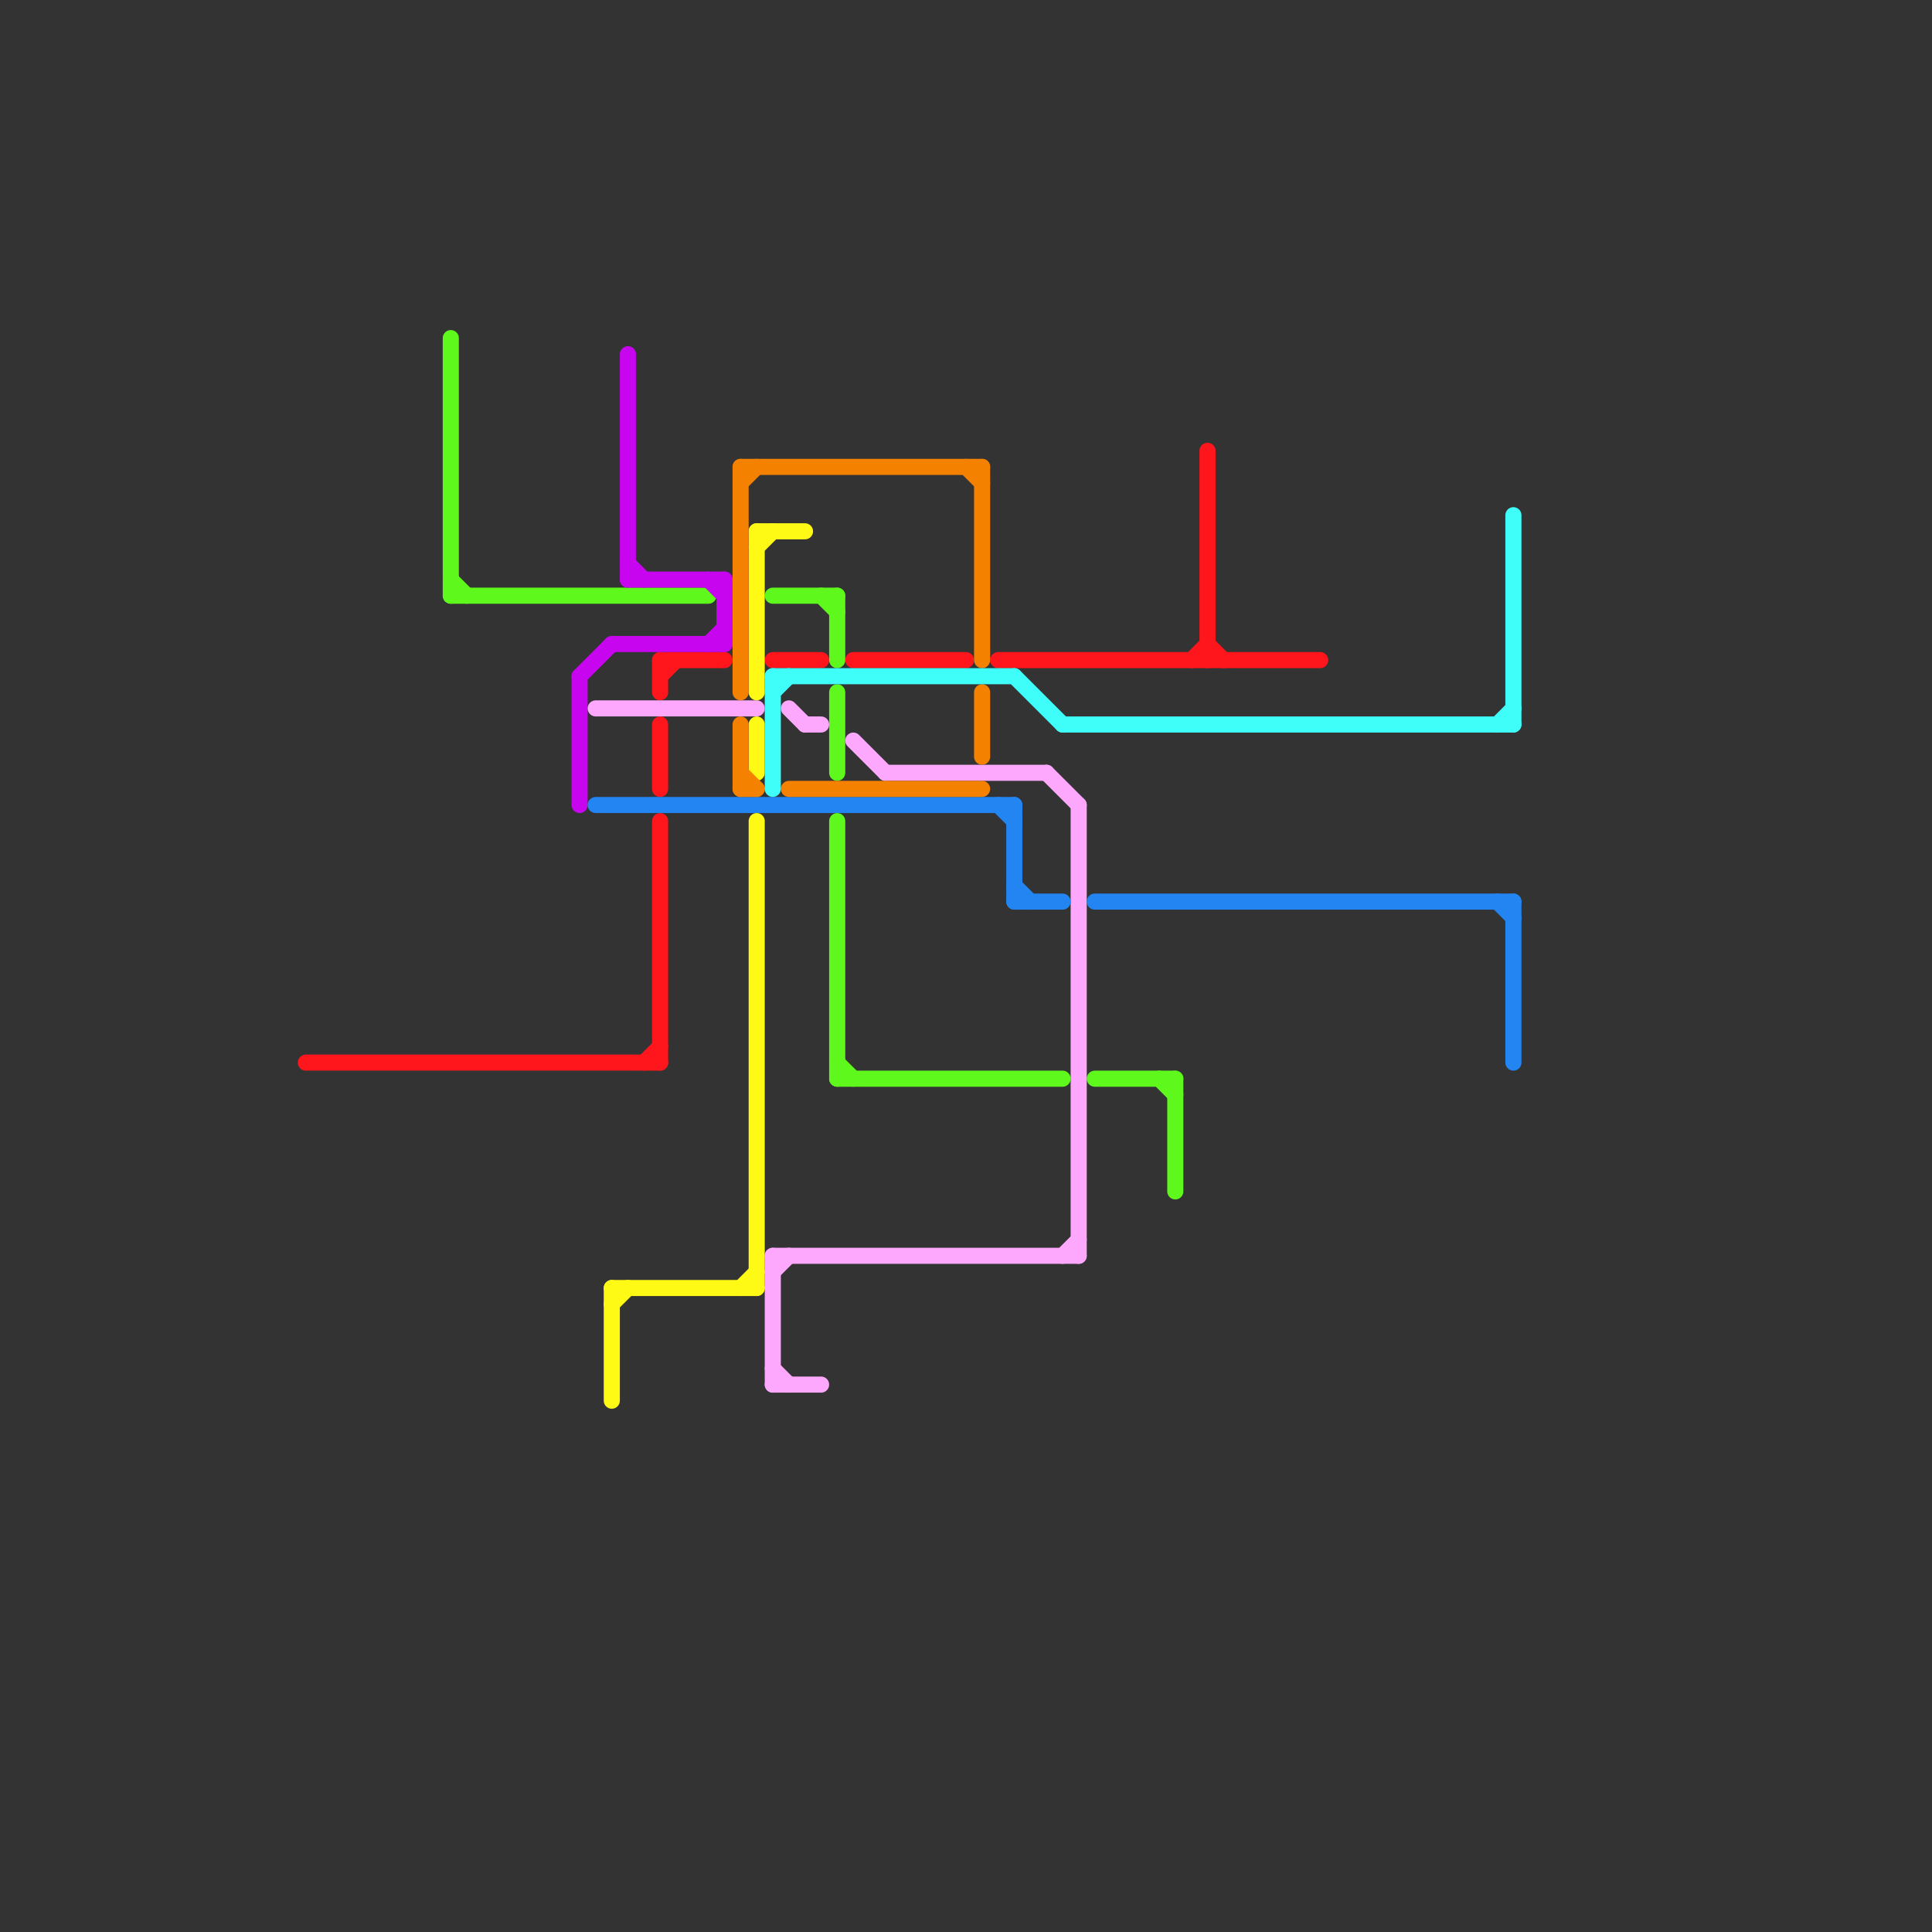 
<svg version="1.1" xmlns="http://www.w3.org/2000/svg" viewBox="0 0 120 120">
<rect x="0" y="0" width="120" height="120" fill="#333333" stroke="none"/>
<style>text { font: 1px Helvetica; font-weight: 600; white-space: pre; dominant-baseline: central; } line { stroke-width: 1; fill: none; stroke-linecap: round; stroke-linejoin: round; } .c0 { stroke: #ff151c } .c1 { stroke: #5ff81d } .c2 { stroke: #c705ef } .c3 { stroke: #fda8fd } .c4 { stroke: #2385f1 } .c5 { stroke: #fffa15 } .c6 { stroke: #f48100 } .c7 { stroke: #3ffefa }</style><defs><g id="wm-xf"><circle r="1.2" fill="#000"/><circle r="0.9" fill="#fff"/><circle r="0.6" fill="#000"/><circle r="0.3" fill="#fff"/></g><g id="wm"><circle r="0.6" fill="#000"/><circle r="0.3" fill="#fff"/></g></defs><line class="c0" x1="41" y1="41" x2="45" y2="41"/><line class="c0" x1="19" y1="66" x2="41" y2="66"/><line class="c0" x1="75" y1="40" x2="76" y2="41"/><line class="c0" x1="62" y1="41" x2="82" y2="41"/><line class="c0" x1="48" y1="41" x2="51" y2="41"/><line class="c0" x1="41" y1="42" x2="42" y2="41"/><line class="c0" x1="40" y1="66" x2="41" y2="65"/><line class="c0" x1="41" y1="51" x2="41" y2="66"/><line class="c0" x1="75" y1="28" x2="75" y2="41"/><line class="c0" x1="41" y1="41" x2="41" y2="43"/><line class="c0" x1="74" y1="41" x2="75" y2="40"/><line class="c0" x1="41" y1="45" x2="41" y2="49"/><line class="c0" x1="53" y1="41" x2="60" y2="41"/><line class="c1" x1="52" y1="67" x2="66" y2="67"/><line class="c1" x1="51" y1="37" x2="52" y2="38"/><line class="c1" x1="48" y1="37" x2="52" y2="37"/><line class="c1" x1="52" y1="51" x2="52" y2="67"/><line class="c1" x1="52" y1="66" x2="53" y2="67"/><line class="c1" x1="28" y1="36" x2="29" y2="37"/><line class="c1" x1="52" y1="37" x2="52" y2="41"/><line class="c1" x1="73" y1="67" x2="73" y2="74"/><line class="c1" x1="28" y1="37" x2="44" y2="37"/><line class="c1" x1="52" y1="43" x2="52" y2="48"/><line class="c1" x1="72" y1="67" x2="73" y2="68"/><line class="c1" x1="28" y1="21" x2="28" y2="37"/><line class="c1" x1="68" y1="67" x2="73" y2="67"/><line class="c2" x1="39" y1="22" x2="39" y2="36"/><line class="c2" x1="45" y1="36" x2="45" y2="40"/><line class="c2" x1="39" y1="36" x2="45" y2="36"/><line class="c2" x1="44" y1="40" x2="45" y2="39"/><line class="c2" x1="36" y1="42" x2="36" y2="50"/><line class="c2" x1="44" y1="36" x2="45" y2="37"/><line class="c2" x1="36" y1="42" x2="38" y2="40"/><line class="c2" x1="38" y1="40" x2="45" y2="40"/><line class="c2" x1="39" y1="35" x2="40" y2="36"/><line class="c3" x1="65" y1="48" x2="67" y2="50"/><line class="c3" x1="67" y1="50" x2="67" y2="78"/><line class="c3" x1="48" y1="78" x2="67" y2="78"/><line class="c3" x1="48" y1="86" x2="51" y2="86"/><line class="c3" x1="48" y1="85" x2="49" y2="86"/><line class="c3" x1="37" y1="44" x2="47" y2="44"/><line class="c3" x1="49" y1="44" x2="50" y2="45"/><line class="c3" x1="48" y1="78" x2="48" y2="86"/><line class="c3" x1="50" y1="45" x2="51" y2="45"/><line class="c3" x1="48" y1="79" x2="49" y2="78"/><line class="c3" x1="66" y1="78" x2="67" y2="77"/><line class="c3" x1="55" y1="48" x2="65" y2="48"/><line class="c3" x1="53" y1="46" x2="55" y2="48"/><line class="c4" x1="94" y1="56" x2="94" y2="66"/><line class="c4" x1="63" y1="55" x2="64" y2="56"/><line class="c4" x1="63" y1="50" x2="63" y2="56"/><line class="c4" x1="37" y1="50" x2="63" y2="50"/><line class="c4" x1="63" y1="56" x2="66" y2="56"/><line class="c4" x1="93" y1="56" x2="94" y2="57"/><line class="c4" x1="62" y1="50" x2="63" y2="51"/><line class="c4" x1="68" y1="56" x2="94" y2="56"/><line class="c5" x1="47" y1="33" x2="47" y2="43"/><line class="c5" x1="38" y1="81" x2="39" y2="80"/><line class="c5" x1="46" y1="80" x2="47" y2="79"/><line class="c5" x1="47" y1="33" x2="50" y2="33"/><line class="c5" x1="47" y1="45" x2="47" y2="48"/><line class="c5" x1="47" y1="51" x2="47" y2="80"/><line class="c5" x1="47" y1="34" x2="48" y2="33"/><line class="c5" x1="38" y1="80" x2="38" y2="87"/><line class="c5" x1="38" y1="80" x2="47" y2="80"/><line class="c6" x1="46" y1="30" x2="47" y2="29"/><line class="c6" x1="49" y1="49" x2="61" y2="49"/><line class="c6" x1="60" y1="29" x2="61" y2="30"/><line class="c6" x1="61" y1="29" x2="61" y2="41"/><line class="c6" x1="46" y1="48" x2="47" y2="49"/><line class="c6" x1="46" y1="29" x2="61" y2="29"/><line class="c6" x1="46" y1="45" x2="46" y2="49"/><line class="c6" x1="46" y1="49" x2="47" y2="49"/><line class="c6" x1="46" y1="29" x2="46" y2="43"/><line class="c6" x1="61" y1="43" x2="61" y2="47"/><line class="c7" x1="94" y1="32" x2="94" y2="45"/><line class="c7" x1="66" y1="45" x2="94" y2="45"/><line class="c7" x1="93" y1="45" x2="94" y2="44"/><line class="c7" x1="63" y1="42" x2="66" y2="45"/><line class="c7" x1="48" y1="42" x2="48" y2="49"/><line class="c7" x1="48" y1="42" x2="63" y2="42"/><line class="c7" x1="48" y1="43" x2="49" y2="42"/>
</svg>
